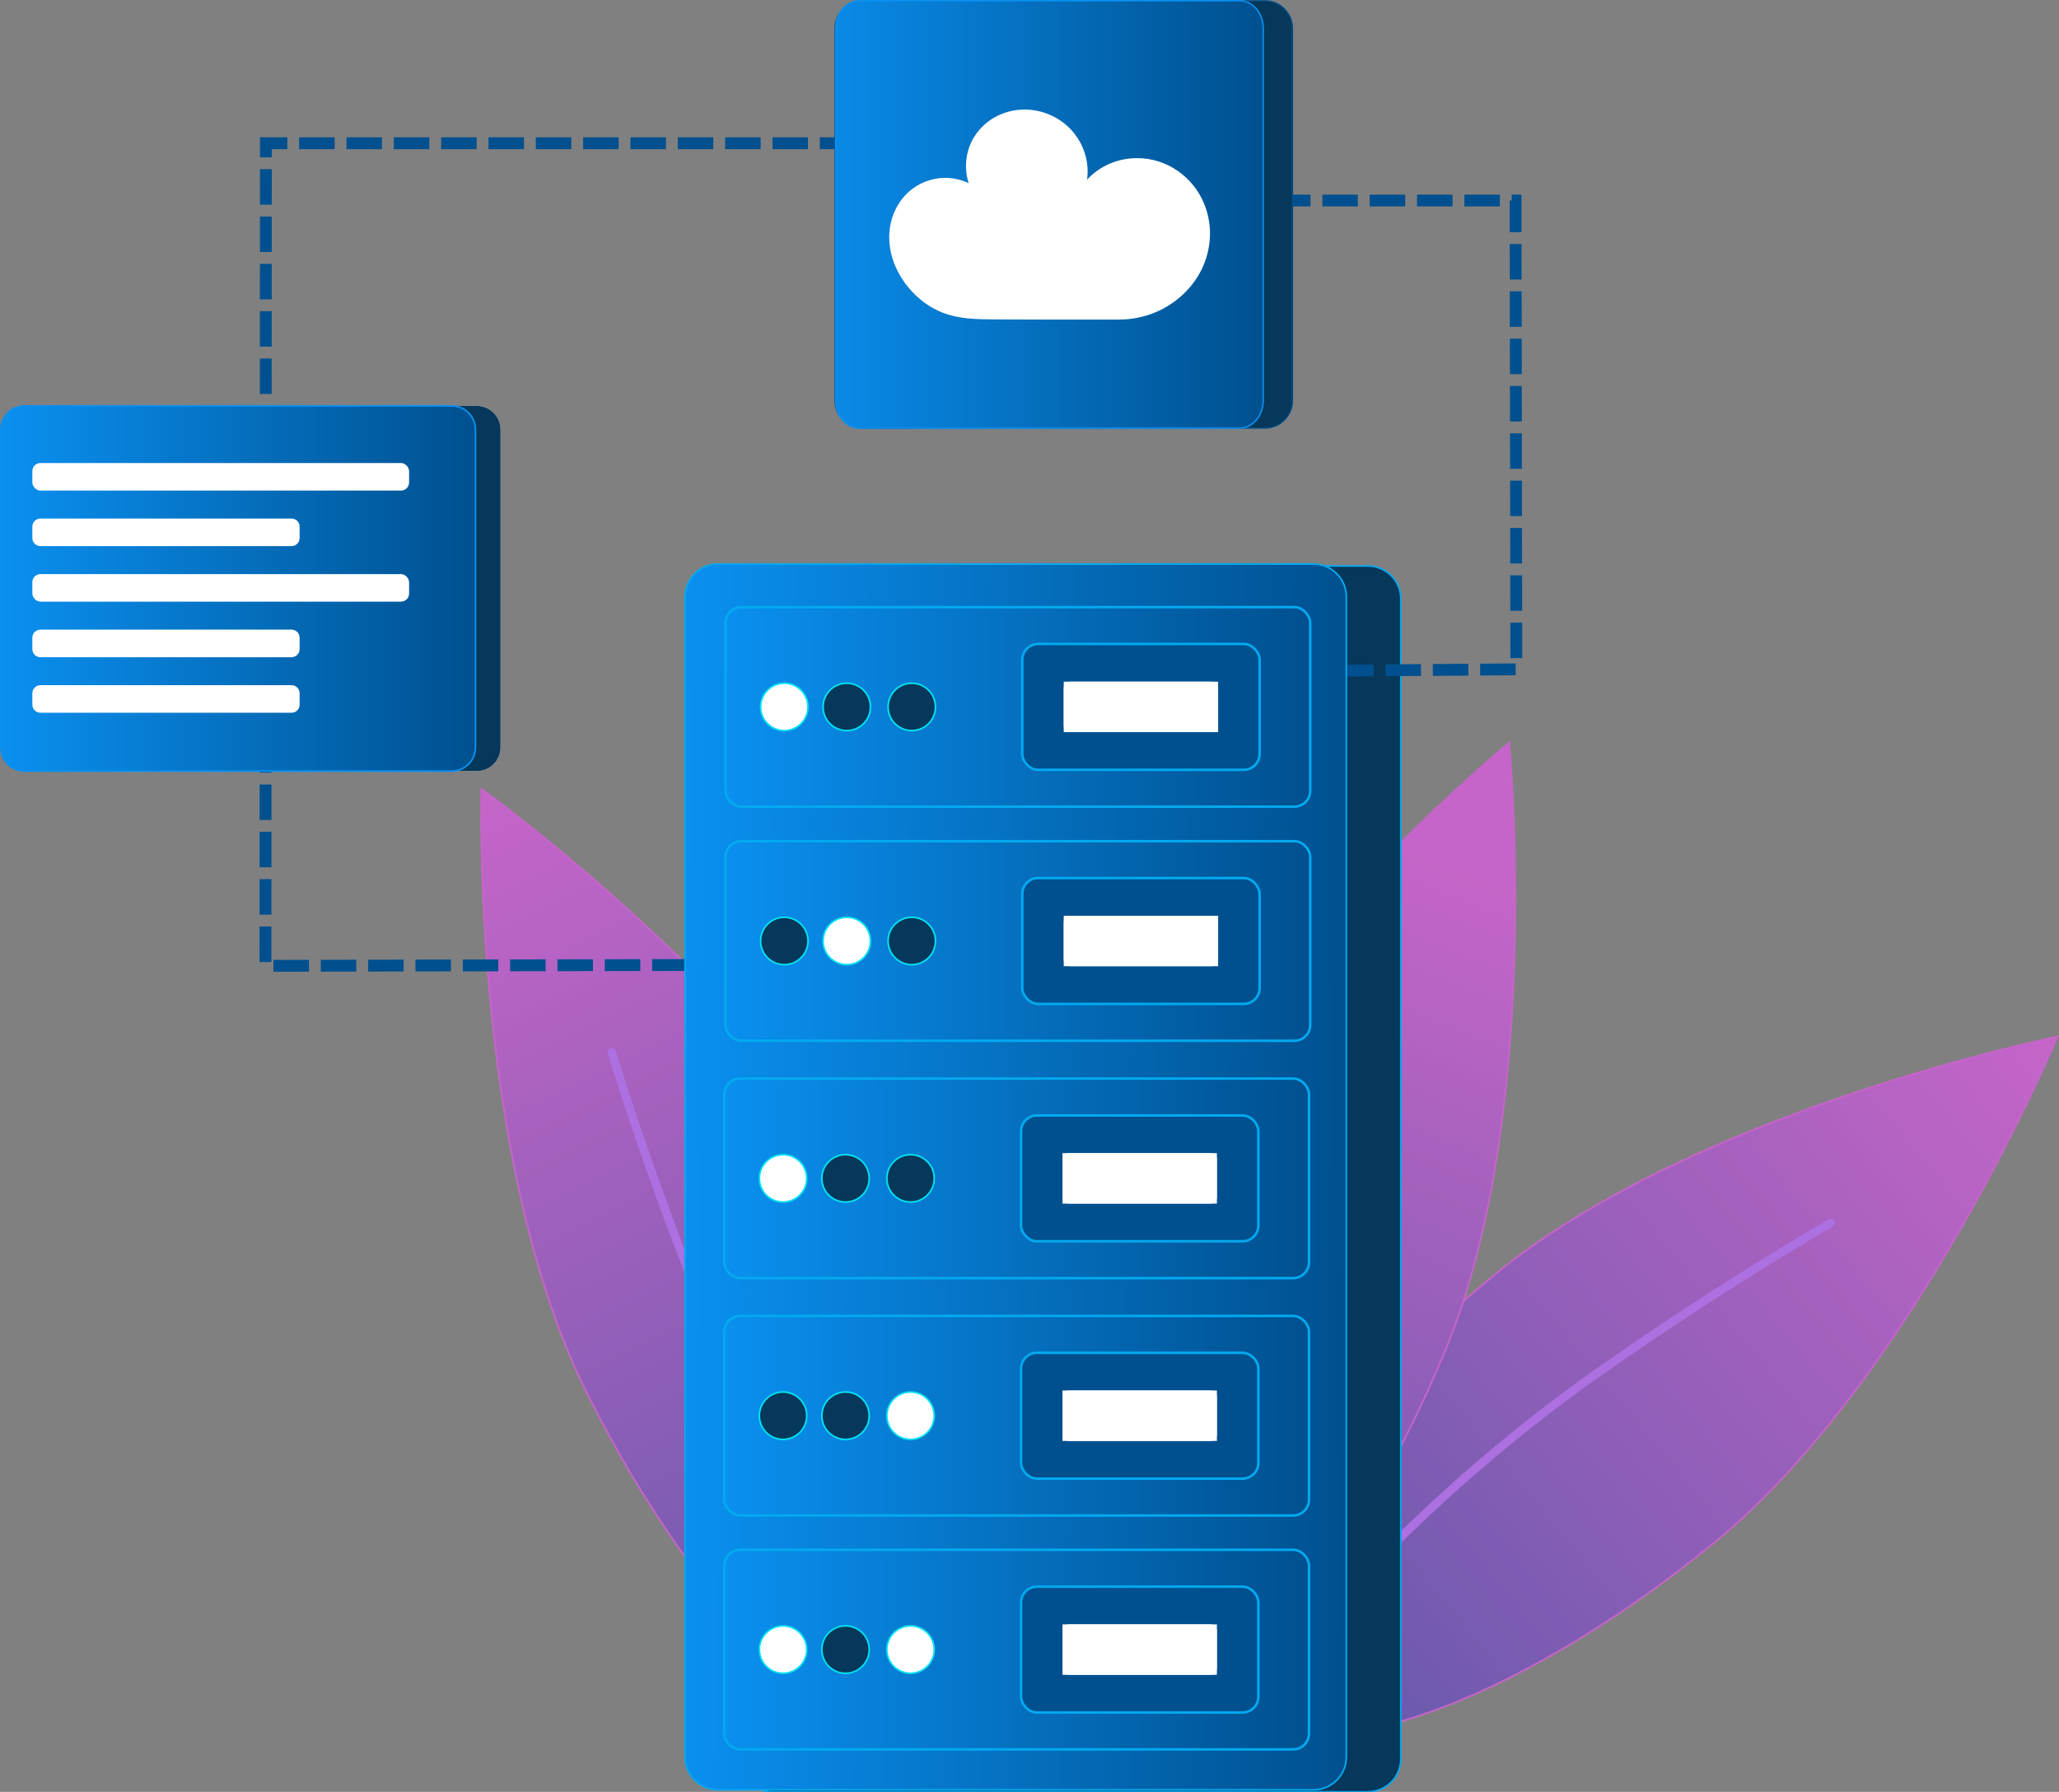 <svg xmlns:inkscape="http://www.inkscape.org/namespaces/inkscape" xmlns:sodipodi="http://sodipodi.sourceforge.net/DTD/sodipodi-0.dtd" xmlns:xlink="http://www.w3.org/1999/xlink" xmlns="http://www.w3.org/2000/svg" xmlns:svg="http://www.w3.org/2000/svg" width="121.795mm" height="106.003mm" viewBox="0 0 121.795 106.003" id="svg1" inkscape:version="1.3.2 (1:1.3.2+202311252150+091e20ef0f)" sodipodi:docname="Grafik-Startseite-header6.svg"><rect x="0" y="0" width="121.795" height="106.003" fill="#808080" stroke="none"/><defs id="defs1"><linearGradient id="linearGradient42" inkscape:collect="always"><stop style="stop-color:#0a90f0;stop-opacity:1;" offset="0" id="stop39"></stop><stop style="stop-color:#00508f;stop-opacity:1;" offset="1" id="stop42"></stop></linearGradient><linearGradient id="linearGradient30" inkscape:collect="always"><stop style="stop-color:#0a90f0;stop-opacity:1;" offset="0" id="stop33"></stop><stop style="stop-color:#000000;stop-opacity:0;" offset="1" id="stop38"></stop></linearGradient><linearGradient id="linearGradient28" inkscape:collect="always"><stop style="stop-color:#0a90f0;stop-opacity:1;" offset="0" id="stop27"></stop><stop style="stop-color:#00508f;stop-opacity:1;" offset="1" id="stop28"></stop></linearGradient><linearGradient id="linearGradient27" inkscape:collect="always"><stop style="stop-color:#0a90f0;stop-opacity:1;" offset="0" id="stop21"></stop><stop style="stop-color:#00508f;stop-opacity:1;" offset="1" id="stop22"></stop></linearGradient><linearGradient id="linearGradient18" inkscape:collect="always"><stop style="stop-color:#0a90f0;stop-opacity:1;" offset="0" id="stop17"></stop><stop style="stop-color:#00508f;stop-opacity:1;" offset="1" id="stop18"></stop></linearGradient><linearGradient id="linearGradient14" inkscape:collect="always"><stop style="stop-color:#0a90f0;stop-opacity:1;" offset="0" id="stop13"></stop><stop style="stop-color:#00508f;stop-opacity:1;" offset="1" id="stop14"></stop></linearGradient><linearGradient id="linearGradient71" inkscape:collect="always"><stop style="stop-color:#0a90f0;stop-opacity:1;" offset="0" id="stop71"></stop><stop style="stop-color:#00508f;stop-opacity:1;" offset="1" id="stop72"></stop></linearGradient><linearGradient id="linearGradient45" inkscape:collect="always"><stop style="stop-color:#f9ffff;stop-opacity:1;" offset="0" id="stop44"></stop><stop style="stop-color:#cdecf1;stop-opacity:1;" offset="1" id="stop45"></stop></linearGradient><linearGradient id="linearGradient41" inkscape:collect="always"><stop style="stop-color:#0a90f0;stop-opacity:1;" offset="0" id="stop40"></stop><stop style="stop-color:#00508f;stop-opacity:1;" offset="1" id="stop41"></stop></linearGradient><linearGradient id="linearGradient31" inkscape:collect="always"><stop style="stop-color:#eef5ff;stop-opacity:0.63;" offset="0" id="stop31"></stop><stop style="stop-color:#eef5ff;stop-opacity:0;" offset="1" id="stop32"></stop></linearGradient><linearGradient id="linearGradient19" inkscape:collect="always"><stop style="stop-color:#c665c9;stop-opacity:1;" offset="0" id="stop19"></stop><stop style="stop-color:#6259aa;stop-opacity:1;" offset="1" id="stop20"></stop></linearGradient><linearGradient inkscape:collect="always" xlink:href="#linearGradient19" id="linearGradient21" gradientUnits="userSpaceOnUse" x1="-39.549" y1="102.753" x2="-39.378" y2="157.765" gradientTransform="rotate(-51.14,-98.011,-60.41)"></linearGradient><linearGradient inkscape:collect="always" xlink:href="#linearGradient19" id="linearGradient22" gradientUnits="userSpaceOnUse" x1="-39.378" y1="95.375" x2="-39.378" y2="157.765" gradientTransform="translate(-5.408,13.369)"></linearGradient><linearGradient inkscape:collect="always" xlink:href="#linearGradient19" id="linearGradient23" gradientUnits="userSpaceOnUse" x1="-39.378" y1="95.375" x2="-39.378" y2="157.765" gradientTransform="rotate(-22.993,138.745,100.472)"></linearGradient><linearGradient inkscape:collect="always" xlink:href="#linearGradient19" id="linearGradient24" gradientUnits="userSpaceOnUse" x1="-39.378" y1="95.375" x2="-39.378" y2="157.765" gradientTransform="translate(25.062,71.586)"></linearGradient><linearGradient inkscape:collect="always" xlink:href="#linearGradient19" id="linearGradient25" gradientUnits="userSpaceOnUse" x1="-39.378" y1="95.375" x2="-39.378" y2="157.765" gradientTransform="rotate(-17.039,129.649,42.924)"></linearGradient><linearGradient inkscape:collect="always" xlink:href="#linearGradient19" id="linearGradient26" gradientUnits="userSpaceOnUse" gradientTransform="translate(-5.408,13.369)" x1="-39.378" y1="95.375" x2="-39.378" y2="157.765"></linearGradient><linearGradient inkscape:collect="always" xlink:href="#linearGradient31" id="linearGradient32" x1="73.914" y1="133.577" x2="102.943" y2="133.577" gradientUnits="userSpaceOnUse" gradientTransform="translate(-241.341,-326.449)"></linearGradient><linearGradient inkscape:collect="always" xlink:href="#linearGradient41" id="linearGradient40" gradientUnits="userSpaceOnUse" x1="-16.964" y1="61.252" x2="22.032" y2="61.252" gradientTransform="translate(41.176,-23.97)"></linearGradient><linearGradient inkscape:collect="always" xlink:href="#linearGradient45" id="linearGradient44" gradientUnits="userSpaceOnUse" gradientTransform="translate(41.176,-23.97)" x1="-16.964" y1="61.252" x2="22.032" y2="61.252"></linearGradient><linearGradient inkscape:collect="always" xlink:href="#linearGradient71" id="linearGradient72" x1="-2.533" y1="181.198" x2="33.018" y2="181.198" gradientUnits="userSpaceOnUse" gradientTransform="matrix(0.973,0,0,0.973,-72.171,-150.326)"></linearGradient><linearGradient inkscape:collect="always" xlink:href="#linearGradient28" id="linearGradient76" gradientUnits="userSpaceOnUse" gradientTransform="matrix(0.973,0,0,0.973,-72.171,-164.161)" x1="-2.533" y1="181.198" x2="33.018" y2="181.198"></linearGradient><linearGradient inkscape:collect="always" xlink:href="#linearGradient27" id="linearGradient78" gradientUnits="userSpaceOnUse" gradientTransform="matrix(0.973,0,0,0.973,-72.171,-178.202)" x1="-2.533" y1="181.198" x2="33.018" y2="181.198"></linearGradient><linearGradient inkscape:collect="always" xlink:href="#linearGradient14" id="linearGradient80" gradientUnits="userSpaceOnUse" gradientTransform="matrix(0.973,0,0,0.973,-72.098,-192.245)" x1="-2.533" y1="181.198" x2="33.018" y2="181.198"></linearGradient><linearGradient inkscape:collect="always" xlink:href="#linearGradient18" id="linearGradient82" gradientUnits="userSpaceOnUse" gradientTransform="matrix(0.973,0,0,0.973,-72.098,-206.092)" x1="-2.533" y1="181.198" x2="33.018" y2="181.198"></linearGradient><linearGradient inkscape:collect="always" xlink:href="#linearGradient16" id="linearGradient5-2" gradientUnits="userSpaceOnUse" gradientTransform="matrix(1.599,0,0,2.566,79.958,-659.246)" x1="18.032" y1="183.695" x2="27.419" y2="183.695"></linearGradient><linearGradient id="linearGradient16" inkscape:collect="always"><stop style="stop-color:#ffffff;stop-opacity:1;" offset="0" id="stop15"></stop><stop style="stop-color:#ffffff;stop-opacity:1;" offset="1" id="stop16"></stop></linearGradient><linearGradient inkscape:collect="always" xlink:href="#linearGradient41" id="linearGradient13" gradientUnits="userSpaceOnUse" gradientTransform="translate(41.176,-23.97)" x1="-16.964" y1="61.252" x2="22.032" y2="61.252"></linearGradient><linearGradient inkscape:collect="always" xlink:href="#linearGradient30" id="linearGradient38" x1="62.509" y1="207.829" x2="136.002" y2="207.829" gradientUnits="userSpaceOnUse"></linearGradient><linearGradient inkscape:collect="always" xlink:href="#linearGradient42" id="linearGradient39" gradientUnits="userSpaceOnUse" x1="105.876" y1="227.673" x2="106.056" y2="188.034"></linearGradient><linearGradient inkscape:collect="always" xlink:href="#linearGradient30" id="linearGradient43" gradientUnits="userSpaceOnUse" x1="62.509" y1="207.829" x2="136.002" y2="207.829"></linearGradient><linearGradient inkscape:collect="always" xlink:href="#linearGradient42" id="linearGradient40-5" gradientUnits="userSpaceOnUse" x1="-16.964" y1="61.252" x2="22.032" y2="61.252" gradientTransform="matrix(0.716,0,0,0.843,-58.538,-110.541)"></linearGradient><linearGradient inkscape:collect="always" xlink:href="#linearGradient42" id="linearGradient40-8" gradientUnits="userSpaceOnUse" x1="-16.964" y1="61.252" x2="22.032" y2="61.252" gradientTransform="matrix(0.723,0,0,0.85,40.36,116.747)"></linearGradient><linearGradient inkscape:collect="always" xlink:href="#linearGradient42" id="linearGradient40-54" gradientUnits="userSpaceOnUse" x1="-16.964" y1="61.252" x2="22.032" y2="61.252" gradientTransform="matrix(0.717,0,0,0.843,-0.551,72.316)"></linearGradient><linearGradient inkscape:collect="always" xlink:href="#linearGradient42" id="linearGradient40-3" gradientUnits="userSpaceOnUse" x1="-16.964" y1="61.252" x2="22.032" y2="61.252" gradientTransform="matrix(0.734,0,0,0.85,117.189,113.14)"></linearGradient><linearGradient inkscape:collect="always" xlink:href="#linearGradient16" id="linearGradient1" gradientUnits="userSpaceOnUse" gradientTransform="matrix(1.599,0,0,2.566,79.958,-640.642)" x1="18.032" y1="183.695" x2="27.419" y2="183.695"></linearGradient><linearGradient inkscape:collect="always" xlink:href="#linearGradient16" id="linearGradient2" gradientUnits="userSpaceOnUse" gradientTransform="matrix(1.599,0,0,2.566,52.432,-650.145)" x1="18.032" y1="183.695" x2="27.419" y2="183.695"></linearGradient><linearGradient inkscape:collect="always" xlink:href="#linearGradient16" id="linearGradient3" gradientUnits="userSpaceOnUse" gradientTransform="matrix(1.599,0,0,2.566,52.432,-623.393)" x1="18.032" y1="183.695" x2="27.419" y2="183.695"></linearGradient><linearGradient inkscape:collect="always" xlink:href="#linearGradient42" id="linearGradient40-55" gradientUnits="userSpaceOnUse" x1="-16.964" y1="61.252" x2="22.032" y2="61.252" gradientTransform="matrix(0.85,0,0,1,174.62,-223.768)"></linearGradient></defs><g inkscape:label="wolken" inkscape:groupmode="layer" id="layer1" transform="translate(117.475,71.6)"><g id="g41-5" transform="translate(135.608,-194.258)"><path id="rect37-8-69" style="fill:#ffffff;fill-opacity:1;stroke-width:0.076;stroke-linecap:round" d="m 29.631,16.736 h 28.22 c 1.079,0 1.948,0.869 1.948,1.948 v 26.103 c 0,1.079 -0.869,1.948 -1.948,1.948 H 29.631 c -1.079,0 -1.948,-0.869 -1.948,-1.948 v -26.103 c 0,-1.079 0.869,-1.948 1.948,-1.948 z" sodipodi:nodetypes="sssssssss"></path><path id="rect37-5-88-37" style="fill:#06385b;stroke:#00508f;stroke-width:0.076;stroke-linecap:round;stroke-opacity:1" d="m 29.631,16.736 h 28.22 c 1.079,0 1.948,0.869 1.948,1.948 v 26.103 c 0,1.079 -0.869,1.948 -1.948,1.948 H 29.631 c -1.079,0 -1.948,-0.869 -1.948,-1.948 v -26.103 c 0,-1.079 0.869,-1.948 1.948,-1.948 z" sodipodi:nodetypes="sssssssss"></path></g><path id="rect37-5-89-9-45" style="fill:#ffffff;fill-opacity:1;stroke-width:0.076;stroke-linecap:round" d="m 165.295,-177.523 h 26.103 c 1.079,0 1.948,0.869 1.948,1.948 v 26.103 c 0,1.079 -0.869,1.948 -1.948,1.948 h -26.103 c -1.079,0 -1.948,-0.869 -1.948,-1.948 v -26.103 c 0,-1.079 0.869,-1.948 1.948,-1.948 z" sodipodi:nodetypes="sssssssss"></path><path id="rect37-5-89-3-7-25" style="fill:url(#linearGradient40-55);stroke:#0a90f0;stroke-width:0.1;stroke-linecap:round;stroke-dasharray:none" d="m 165.006,-177.521 h 26.685 c 0.917,0 1.656,0.869 1.656,1.948 v 26.1 c 0,1.079 -0.739,1.948 -1.656,1.948 h -26.685 c -0.917,0 -1.656,-0.869 -1.656,-1.948 v -26.1 c 0,-1.079 0.739,-1.948 1.656,-1.948 z" sodipodi:nodetypes="sssssssss"></path></g><g inkscape:groupmode="layer" id="layer8" inkscape:label="Bl&#xE4;tter" transform="translate(117.475,71.6)"><g id="g26" transform="rotate(-9.28,-1084.927,504.934)"><path id="path18-6" style="fill:#ffffff;fill-opacity:1;stroke-width:0.1" d="m 3.356,172.712 c 4.492,14.656 3.746,27.882 -1.665,29.54 -5.411,1.658 -13.439,-8.879 -17.93,-23.535 -4.492,-14.656 -0.351,-36.117 -0.351,-36.117 0,0 15.454,15.456 19.946,30.112 z" sodipodi:nodetypes="ssscs"></path><path id="path18-2-1" style="fill:url(#linearGradient25);stroke:#c665c9;stroke-width:0.1;stroke-opacity:1" d="m 3.356,172.712 c 4.492,14.656 3.746,27.882 -1.665,29.54 -5.411,1.658 -13.439,-8.879 -17.93,-23.535 -4.492,-14.656 -0.351,-36.117 -0.351,-36.117 0,0 15.454,15.456 19.946,30.112 z" sodipodi:nodetypes="ssscs"></path><path style="fill:none;fill-opacity:1;stroke:#ac70e1;stroke-width:0.5;stroke-linecap:round;stroke-dasharray:none;stroke-opacity:1" d="m -39.378,157.765 -1.12,-7.892 c -0.989,-6.969 -1.288,-14.029 -0.754,-21.047 0.409,-5.378 1.034,-10.739 1.874,-16.066" id="path20-1" sodipodi:nodetypes="cssc" inkscape:original-d="m -39.377627,157.765 -1.119831,-7.89172 c -0.373274,-2.63057 -0.502647,-14.03158 -0.753972,-21.04737 -0.251323,-7.01579 0.946264,-8.96491 1.873803,-16.06613" inkscape:path-effect="#path-effect20-38" transform="rotate(-17.039,129.649,42.924)"></path></g><g id="g25" transform="rotate(22.253,570.152,538.236)"><path id="path18-0" style="fill:#ffffff;fill-opacity:1;stroke-width:0.1" d="m -4.068,201.595 c 0,15.329 -4.588,27.756 -10.247,27.756 -5.659,0 -10.247,-12.427 -10.247,-27.756 0,-15.329 10.247,-34.635 10.247,-34.635 0,0 10.247,19.306 10.247,34.635 z" sodipodi:nodetypes="ssscs"></path><path id="path18-2-8" style="fill:url(#linearGradient24);stroke:#c665c9;stroke-width:0.1;stroke-opacity:1" d="m -4.068,201.595 c 0,15.329 -4.588,27.756 -10.247,27.756 -5.659,0 -10.247,-12.427 -10.247,-27.756 0,-15.329 10.247,-34.635 10.247,-34.635 0,0 10.247,19.306 10.247,34.635 z" sodipodi:nodetypes="ssscs"></path><path style="fill:none;fill-opacity:1;stroke:#ac70e1;stroke-width:0.5;stroke-linecap:round;stroke-dasharray:none;stroke-opacity:1" d="m -39.378,157.765 -1.12,-7.892 c -0.989,-6.969 -1.288,-14.029 -0.754,-21.047 0.409,-5.378 1.034,-10.739 1.874,-16.066" id="path20-8" sodipodi:nodetypes="cssc" transform="translate(25.062,71.586)" inkscape:original-d="m -39.377627,157.765 -1.119831,-7.89172 c -0.373274,-2.63057 -0.502647,-14.03158 -0.753972,-21.04737 -0.251323,-7.01579 0.946264,-8.96491 1.873803,-16.06613" inkscape:path-effect="#path-effect20-3"></path></g><g id="g22" transform="rotate(22.993,741.237,58.066)" inkscape:transform-center-x="-21.106489" inkscape:transform-center-y="-29.59244"><g id="g23" transform="rotate(25.473,-60.212,53.853)"><path id="path18-1" style="fill:#ffffff;fill-opacity:1;stroke-width:0.1" d="m -34.539,143.379 c 0,15.329 -4.588,27.756 -10.247,27.756 -5.659,0 -10.247,-12.427 -10.247,-27.756 0,-15.329 10.247,-34.635 10.247,-34.635 0,0 10.247,19.306 10.247,34.635 z" sodipodi:nodetypes="ssscs"></path><path id="path18-2-5" style="fill:url(#linearGradient22);stroke:#c665c9;stroke-width:0.1;stroke-opacity:1" d="m -34.539,143.379 c 0,15.329 -4.588,27.756 -10.247,27.756 -5.659,0 -10.247,-12.427 -10.247,-27.756 0,-15.329 10.247,-34.635 10.247,-34.635 0,0 10.247,19.306 10.247,34.635 z" sodipodi:nodetypes="ssscs"></path><path style="fill:none;fill-opacity:1;stroke:#ac70e1;stroke-width:0.5;stroke-linecap:round;stroke-dasharray:none;stroke-opacity:1" d="m -39.378,157.765 -1.12,-7.892 c -0.989,-6.969 -1.288,-14.029 -0.754,-21.047 0.409,-5.378 1.034,-10.739 1.874,-16.066" id="path20-97" sodipodi:nodetypes="cssc" inkscape:original-d="m -39.377627,157.765 -1.119831,-7.89172 c -0.373274,-2.63057 -0.403651,-28.05891 -0.753972,-21.04737 -5.418813,108.45538 0.921157,-8.40388 1.873803,-16.06613" inkscape:path-effect="#path-effect20-7" transform="translate(-5.408,13.369)"></path></g></g><g id="g22-0" transform="rotate(58.042,213.148,10.6)" inkscape:transform-center-x="-35.148618" inkscape:transform-center-y="-11.920081"><g id="g23-3" transform="rotate(25.473,-60.212,53.853)" style="stroke:#ffffff;stroke-opacity:1"><path id="path18-1-0" style="fill:#ffffff;fill-opacity:1;stroke:#ffffff;stroke-width:0.1;stroke-opacity:1" d="m -34.539,143.379 c 0,15.329 -4.588,27.756 -10.247,27.756 -5.659,0 -10.247,-12.427 -10.247,-27.756 0,-15.329 10.247,-34.635 10.247,-34.635 0,0 10.247,19.306 10.247,34.635 z" sodipodi:nodetypes="ssscs"></path><path id="path18-2-5-4" style="fill:url(#linearGradient26);stroke:#c665c9;stroke-width:0.1;stroke-opacity:1" d="m -34.539,143.379 c 0,15.329 -4.588,27.756 -10.247,27.756 -5.659,0 -10.247,-12.427 -10.247,-27.756 0,-15.329 10.247,-34.635 10.247,-34.635 0,0 10.247,19.306 10.247,34.635 z" sodipodi:nodetypes="ssscs"></path><path style="fill:none;fill-opacity:1;stroke:#ac70e1;stroke-width:0.5;stroke-linecap:round;stroke-dasharray:none;stroke-opacity:1" d="m -39.378,157.765 -1.12,-7.892 c -0.989,-6.969 -1.288,-14.029 -0.754,-21.047 0.409,-5.378 1.034,-10.739 1.874,-16.066" id="path20-97-4" sodipodi:nodetypes="cssc" inkscape:original-d="m -39.377627,157.765 -1.119831,-7.89172 c -0.373274,-2.63057 -0.403651,-28.05891 -0.753972,-21.04737 -5.418813,108.45538 0.921157,-8.40388 1.873803,-16.06613" inkscape:path-effect="#path-effect20-7-8" transform="translate(-5.408,13.369)"></path></g></g><g id="g5" transform="rotate(73.6,28.872,-77.009)"><g id="g24" transform="translate(113.145,-199.895)"><path id="path18-3" style="fill:#ffffff;fill-opacity:1;stroke-width:0.1" d="m -4.254,193.239 c 5.988,14.111 6.619,27.343 1.409,29.553 -5.21,2.211 -14.287,-7.436 -20.275,-21.548 -5.988,-14.111 -4.096,-35.886 -4.096,-35.886 0,0 16.974,13.769 22.962,27.88 z" sodipodi:nodetypes="ssscs"></path><path id="path18-2-9" style="fill:url(#linearGradient23);stroke:#c665c9;stroke-width:0.1;stroke-opacity:1" d="m -4.254,193.239 c 5.988,14.111 6.619,27.343 1.409,29.553 -5.21,2.211 -14.287,-7.436 -20.275,-21.548 -5.988,-14.111 -4.096,-35.886 -4.096,-35.886 0,0 16.974,13.769 22.962,27.88 z" sodipodi:nodetypes="ssscs"></path><path style="fill:none;fill-opacity:1;stroke:#ac70e1;stroke-width:0.5;stroke-linecap:round;stroke-dasharray:none;stroke-opacity:1" d="m -39.378,157.765 -1.12,-7.892 c -0.989,-6.969 -1.288,-14.029 -0.754,-21.047 0.409,-5.378 1.034,-10.739 1.874,-16.066" id="path20-4" sodipodi:nodetypes="cssc" inkscape:original-d="m -39.377627,157.765 -1.119831,-7.89172 c -0.373274,-2.63057 -0.502647,-14.03158 -0.753972,-21.04737 -0.251323,-7.01579 0.946264,-8.96491 1.873803,-16.06613" inkscape:path-effect="#path-effect20-5" transform="rotate(-22.993,138.745,100.472)"></path></g><path id="path18-9" style="fill:#ffffff;fill-opacity:1;stroke-width:0.1" d="m 93.483,5.425 c 11.936,9.618 18.734,20.987 15.184,25.394 -3.551,4.407 -16.106,0.183 -28.042,-9.435 -11.936,-9.618 -20.54,-29.71 -20.54,-29.71 0,0 21.462,4.133 33.399,13.751 z" sodipodi:nodetypes="ssscs"></path><path id="path18-2-4" style="fill:url(#linearGradient21);stroke:#c665c9;stroke-width:0.1;stroke-opacity:1" d="m 93.483,5.425 c 11.936,9.618 18.734,20.987 15.184,25.394 -3.551,4.407 -16.106,0.183 -28.042,-9.435 -11.936,-9.618 -20.54,-29.71 -20.54,-29.71 0,0 21.462,4.133 33.399,13.751 z" sodipodi:nodetypes="ssscs"></path><path style="fill:none;fill-opacity:1;stroke:#ac70e1;stroke-width:0.5;stroke-linecap:round;stroke-dasharray:none;stroke-opacity:1" d="m -39.378,157.765 -1.12,-7.892 c -0.989,-6.969 -1.288,-14.029 -0.754,-21.047 0.409,-5.378 1.034,-10.739 1.874,-16.066" id="path20-9" sodipodi:nodetypes="cssc" inkscape:original-d="m -39.377627,157.765 -1.119831,-7.89172 c -0.373274,-2.63057 -0.502647,-14.03158 -0.753972,-21.04737 -0.251323,-7.01579 0.946264,-8.96491 1.873803,-16.06613" inkscape:path-effect="#path-effect20-1" transform="rotate(-51.14,-98.011,-60.41)"></path></g><g id="g61-5-2" transform="matrix(0,0.988,-0.988,0,151.165,-99.924)"><rect style="fill:#ffffff;fill-opacity:1;stroke:none;stroke-width:0.512;stroke-linecap:round;stroke-linejoin:round;stroke-dasharray:none;stroke-opacity:1" id="rect61-2-0" width="70.267" height="39.589" x="62.558" y="188.034" ry="1.97"></rect><path id="rect61-8-9-2" style="fill:#06385b;fill-opacity:1;stroke:#03aaf0;stroke-width:0.099;stroke-linecap:round;stroke-linejoin:round;stroke-dasharray:none;stroke-opacity:1" inkscape:transform-center-x="16.785765" inkscape:transform-center-y="-4.0635197" d="m 64.528,188.034 h 69.454 c 1.092,0 1.97,0.879 1.97,1.97 v 35.649 c 0,1.092 -0.879,1.97 -1.97,1.97 H 64.528 c -1.092,0 -1.97,-0.879 -1.97,-1.97 v -35.649 c 0,-1.092 0.879,-1.97 1.97,-1.97 z" sodipodi:nodetypes="sssssssss"></path></g></g><g inkscape:groupmode="layer" id="layer7" inkscape:label="Laptop 1" transform="translate(117.475,71.6)"></g><g inkscape:groupmode="layer" id="layer6" inkscape:label="Laptop" transform="translate(117.475,71.6)"><rect style="fill:url(#linearGradient32);stroke:none;stroke-width:0.1;stroke-linecap:round;stroke-dasharray:none;stroke-opacity:1" id="rect30" width="29.029" height="5.486" x="-167.428" y="-195.615" ry="1.231" transform="scale(-1,1)"></rect><path style="fill:none;fill-opacity:1;stroke:#00508f;stroke-width:0.7;stroke-dasharray:2.1, 0.7;stroke-dashoffset:0;stroke-opacity:1" d="m -44.854,-59.737 h 17.029 l 0.044,27.733 -9.995,0.074" id="path65" sodipodi:nodetypes="cccc"></path><path style="fill:none;fill-opacity:1;stroke:#00508f;stroke-width:0.7;stroke-dasharray:2.1, 0.7;stroke-dashoffset:0;stroke-opacity:1" d="m -64.081,-63.126 h -37.666 l -0.025,48.662 34.385,-0.067" id="path65-3" sodipodi:nodetypes="cccc"></path><path style="fill:none;fill-opacity:1;stroke:#00508f;stroke-width:0.7;stroke-dasharray:2.1, 0.7;stroke-dashoffset:0;stroke-opacity:1" d="m 16.532,130.752 -1e-5,11.188 h 35.307" id="path67" transform="translate(61.977,83.187)"></path><path style="fill:none;fill-opacity:1;stroke:#00508f;stroke-width:0.7;stroke-dasharray:2.1, 0.7;stroke-dashoffset:0;stroke-opacity:1" d="m 79.022,230.655 h 32.717 l -0.045,-18.643" id="path68"></path><g id="g41-77" transform="matrix(0.85,0,0,0.85,7.188,141.839)"><path id="rect37-8-6" style="fill:#ffffff;fill-opacity:1;stroke-width:0.076;stroke-linecap:round" d="m 29.631,16.736 h 28.22 c 1.079,0 1.948,0.869 1.948,1.948 v 26.103 c 0,1.079 -0.869,1.948 -1.948,1.948 H 29.631 c -1.079,0 -1.948,-0.869 -1.948,-1.948 v -26.103 c 0,-1.079 0.869,-1.948 1.948,-1.948 z" sodipodi:nodetypes="sssssssss"></path><path id="rect37-5-88-43" style="fill:#06385b;stroke:#00508f;stroke-width:0.076;stroke-linecap:round;stroke-opacity:1" d="m 29.631,16.736 h 28.22 c 1.079,0 1.948,0.869 1.948,1.948 v 26.103 c 0,1.079 -0.869,1.948 -1.948,1.948 H 29.631 c -1.079,0 -1.948,-0.869 -1.948,-1.948 v -26.103 c 0,-1.079 0.869,-1.948 1.948,-1.948 z" sodipodi:nodetypes="sssssssss"></path></g><path id="rect37-5-89-9-0" style="fill:#ffffff;fill-opacity:1;stroke-width:0.065;stroke-linecap:round" d="m 32.431,156.069 h 22.195 c 0.918,0 1.657,0.739 1.657,1.657 v 22.195 c 0,0.918 -0.739,1.657 -1.657,1.657 H 32.431 c -0.918,0 -1.657,-0.739 -1.657,-1.657 v -22.195 c 0,-0.918 0.739,-1.657 1.657,-1.657 z" sodipodi:nodetypes="sssssssss"></path><path id="rect37-5-89-3-7-30" style="fill:url(#linearGradient40-8);stroke:#0a90f0;stroke-width:0.085;stroke-linecap:round;stroke-dasharray:none" d="m 32.185,156.07 h 22.689 c 0.78,0 1.408,0.739 1.408,1.657 v 22.193 c 0,0.918 -0.628,1.657 -1.408,1.657 H 32.185 c -0.78,0 -1.408,-0.739 -1.408,-1.657 V 157.727 c 0,-0.918 0.628,-1.657 1.408,-1.657 z" sodipodi:nodetypes="sssssssss"></path><rect style="fill:#ffffff;fill-opacity:1;stroke:none;stroke-width:0.754;stroke-linecap:square;stroke-dasharray:none;stroke-opacity:1" id="rect2" width="8.306" height="4.791" x="38.58" y="171.811" ry="0.385"></rect><path id="rect2-7" style="fill:#ffffff;stroke-width:0.754;stroke-linecap:square" inkscape:transform-center-x="8.5708319" inkscape:transform-center-y="1.0026328" d="m 47.907,171.811 h 3.547 c 0.213,0 0.385,0.172 0.385,0.385 v 4.022 c 0,0.213 -0.172,0.385 -0.385,0.385 h -3.547 c -0.213,0 -0.385,-0.172 -0.385,-0.385 v -4.022 c 0,-0.213 0.172,-0.385 0.385,-0.385 z" sodipodi:nodetypes="sssssssss"></path><path id="rect2-7-2" style="fill:#ffffff;stroke-width:0.754;stroke-linecap:square" inkscape:transform-center-x="8.5708268" inkscape:transform-center-y="1.0026328" d="m 35.608,171.811 h 1.952 c 0.213,0 0.385,0.172 0.385,0.385 v 4.022 c 0,0.213 -0.172,0.385 -0.385,0.385 h -1.952 c -0.213,0 -0.385,-0.172 -0.385,-0.385 v -4.022 c 0,-0.213 0.172,-0.385 0.385,-0.385 z" sodipodi:nodetypes="sssssssss"></path><rect style="fill:#ffffff;fill-opacity:1;stroke:none;stroke-width:0.754;stroke-linecap:square;stroke-dasharray:none;stroke-opacity:1" id="rect2-3" width="8.306" height="4.791" x="35.223" y="166.344" ry="0.385"></rect><path id="rect2-3-5" style="fill:#ffffff;stroke-width:0.754;stroke-linecap:square" d="m 44.591,166.343 6.863,-0.011 c 0.213,-3.3e-4 0.385,0.172 0.385,0.385 v 4.022 c 0,0.213 -0.172,0.384 -0.385,0.385 l -6.863,0.011 c -0.213,3.3e-4 -0.385,-0.172 -0.385,-0.385 v -4.022 c 0,-0.213 0.172,-0.384 0.385,-0.385 z" sodipodi:nodetypes="sssssssss"></path><rect style="fill:#ffffff;fill-opacity:1;stroke:none;stroke-width:0.754;stroke-linecap:square;stroke-dasharray:none;stroke-opacity:1" id="rect2-3-1" width="8.306" height="4.791" x="-48.482" y="160.876" ry="0.385" transform="scale(-1,1)"></rect><path id="rect2-7-6-9" style="fill:#ffffff;stroke-width:0.754;stroke-linecap:square" inkscape:transform-center-x="-8.5708291" inkscape:transform-center-y="1.0026274" d="m 39.155,160.876 h -3.547 c -0.213,0 -0.385,0.172 -0.385,0.385 v 4.022 c 0,0.213 0.172,0.385 0.385,0.385 h 3.547 c 0.213,0 0.385,-0.172 0.385,-0.385 v -4.022 c 0,-0.213 -0.172,-0.385 -0.385,-0.385 z" sodipodi:nodetypes="sssssssss"></path><path id="rect2-7-2-1-4" style="fill:#ffffff;stroke-width:0.754;stroke-linecap:square" inkscape:transform-center-x="-8.5708348" inkscape:transform-center-y="1.0026274" d="m -56.827,27.702 h -1.952 c -0.213,0 -0.385,0.172 -0.385,0.385 v 4.022 c 0,0.213 0.172,0.385 0.385,0.385 h 1.952 c 0.213,0 0.385,-0.172 0.385,-0.385 v -4.022 c 0,-0.213 -0.172,-0.385 -0.385,-0.385 z" sodipodi:nodetypes="sssssssss"></path><g id="g41-69" transform="matrix(0.843,0,0,0.843,-33.445,97.198)"><path id="rect37-8-2" style="fill:#ffffff;fill-opacity:1;stroke-width:0.076;stroke-linecap:round" d="m 29.631,16.736 h 28.22 c 1.079,0 1.948,0.869 1.948,1.948 v 26.103 c 0,1.079 -0.869,1.948 -1.948,1.948 H 29.631 c -1.079,0 -1.948,-0.869 -1.948,-1.948 v -26.103 c 0,-1.079 0.869,-1.948 1.948,-1.948 z" sodipodi:nodetypes="sssssssss"></path><path id="rect37-5-88-2" style="fill:#06385b;stroke:#00508f;stroke-width:0.076;stroke-linecap:round;stroke-opacity:1" d="m 29.631,16.736 h 28.22 c 1.079,0 1.948,0.869 1.948,1.948 v 26.103 c 0,1.079 -0.869,1.948 -1.948,1.948 H 29.631 c -1.079,0 -1.948,-0.869 -1.948,-1.948 v -26.103 c 0,-1.079 0.869,-1.948 1.948,-1.948 z" sodipodi:nodetypes="sssssssss"></path></g><path id="rect37-5-89-9-47" style="fill:#ffffff;fill-opacity:1;stroke-width:0.064;stroke-linecap:round" d="M -8.414,111.308 H 13.595 c 0.91,0 1.643,0.733 1.643,1.643 v 22.009 c 0,0.91 -0.733,1.643 -1.643,1.643 H -8.414 c -0.91,0 -1.643,-0.733 -1.643,-1.643 v -22.009 c 0,-0.91 0.733,-1.643 1.643,-1.643 z" sodipodi:nodetypes="sssssssss"></path><path id="rect37-5-89-3-7-7" style="fill:url(#linearGradient40-54);stroke:#0a90f0;stroke-width:0.084;stroke-linecap:round;stroke-dasharray:none" d="M -8.657,111.31 H 13.842 c 0.774,0 1.396,0.733 1.396,1.643 v 22.007 c 0,0.91 -0.623,1.643 -1.396,1.643 H -8.657 c -0.774,0 -1.396,-0.733 -1.396,-1.643 V 112.953 c 0,-0.91 0.623,-1.643 1.396,-1.643 z" sodipodi:nodetypes="sssssssss"></path><path style="fill:#ffffff;fill-opacity:1;stroke:#ffffff;stroke-width:1;stroke-linecap:square;stroke-dasharray:none;stroke-opacity:1" d="m 139.819,146.916 c -2.921,0.008 -5.841,0.004 -8.762,-0.011 -1.15,-0.006 -2.329,-0.019 -3.404,-0.43 -0.851,-0.325 -1.6,-0.893 -2.187,-1.588 -0.73,-0.865 -1.221,-1.954 -1.262,-3.086 -0.02,-0.566 0.072,-1.137 0.285,-1.661 0.213,-0.525 0.546,-1.002 0.977,-1.369 0.572,-0.488 1.313,-0.774 2.065,-0.798 0.752,-0.023 1.509,0.217 2.11,0.669 l 0.253,-0.588 c -0.457,-0.986 -0.397,-2.195 0.155,-3.132 0.373,-0.633 0.957,-1.137 1.63,-1.431 0.674,-0.294 1.434,-0.379 2.159,-0.261 0.861,0.141 1.675,0.571 2.267,1.212 0.593,0.641 0.96,1.488 1.012,2.359 0.03,0.508 -0.045,1.023 -0.219,1.501 l 0.541,0.33 c 0.176,-0.301 0.391,-0.579 0.638,-0.826 0.542,-0.54 1.239,-0.92 1.983,-1.099 0.887,-0.214 1.84,-0.141 2.688,0.196 0.848,0.337 1.589,0.934 2.107,1.686 0.465,0.676 0.751,1.473 0.831,2.29 0.081,0.817 -0.042,1.651 -0.343,2.415 -0.602,1.527 -1.925,2.732 -3.474,3.275 -0.657,0.23 -1.354,0.348 -2.051,0.348 z" id="path5-5" sodipodi:nodetypes="ccscsccscccccccsc" transform="matrix(0.531,0,0,0.531,-67.369,45.937)" inkscape:original-d="m 139.81889,146.91604 c 0,0 -7.38013,0.23991 -8.76161,-0.0115 -1.38148,-0.25137 -2.6746,0.099 -3.40375,-0.43045 -0.72915,-0.52948 -1.45829,-1.05896 -2.18744,-1.58845 -0.72915,-0.52948 0,-4.0773 0,-6.11595 0,-2.03866 2.18744,7.70439 4.17421,-0.12862 l 0.25274,-0.58773 c 0.40008,-1.72538 -1.46524,-3.11694 0.15534,-3.13164 1.62058,-0.0147 3.19835,-2.75929 3.78927,-1.69164 0.59092,1.06766 3.57889,3.05921 3.27977,3.57116 -0.29912,0.51195 0.0806,0.9891 -0.21852,1.50105 l 0.54091,0.33035 c 0.14781,-0.41265 0.49043,-0.41292 0.63825,-0.82557 0.14781,-0.41266 1.32175,-0.73263 1.98263,-1.09895 0.66088,-0.36631 3.19638,1.25424 4.79457,1.88136 1.59819,0.62711 -0.41118,6.57062 -2.98558,7.97906 -0.20613,0.11278 -2.05079,0.34751 -2.05079,0.34751 z" inkscape:path-effect="#path-effect5-9"></path><circle style="fill:#ffffff;fill-opacity:1;stroke:none;stroke-width:1.053;stroke-linecap:square;stroke-opacity:1" id="path14" cx="-3.277" cy="127.872" r="1.686"></circle><circle style="fill:#ffffff;fill-opacity:1;stroke:none;stroke-width:1.053;stroke-linecap:square;stroke-opacity:1" id="path14-9" cx="8.923" cy="129.98" r="1.686"></circle><path style="fill:none;fill-opacity:1;stroke:#ffffff;stroke-width:0.843;stroke-linecap:square;stroke-opacity:1" d="m -3.277,127.872 h 5.012 l 8.41e-4,-7.12" id="path15"></path><path style="fill:none;fill-opacity:1;stroke:#ffffff;stroke-width:0.843;stroke-linecap:square;stroke-opacity:1" d="M 8.923,129.98 H 5.172 v -7.519" id="path16-4"></path><g id="g41-2" transform="matrix(0.864,0,0,0.85,83.478,138.228)"><path id="rect37-8-1" style="fill:#ffffff;fill-opacity:1;stroke-width:0.076;stroke-linecap:round" d="m 29.631,16.736 h 28.22 c 1.079,0 1.948,0.869 1.948,1.948 v 26.103 c 0,1.079 -0.869,1.948 -1.948,1.948 H 29.631 c -1.079,0 -1.948,-0.869 -1.948,-1.948 v -26.103 c 0,-1.079 0.869,-1.948 1.948,-1.948 z" sodipodi:nodetypes="sssssssss"></path><path id="rect37-5-88-0" style="fill:#06385b;stroke:#00508f;stroke-width:0.076;stroke-linecap:round;stroke-opacity:1" d="m 29.631,16.736 h 28.22 c 1.079,0 1.948,0.869 1.948,1.948 v 26.103 c 0,1.079 -0.869,1.948 -1.948,1.948 H 29.631 c -1.079,0 -1.948,-0.869 -1.948,-1.948 v -26.103 c 0,-1.079 0.869,-1.948 1.948,-1.948 z" sodipodi:nodetypes="sssssssss"></path></g><path id="rect37-5-89-9-51" style="fill:#ffffff;fill-opacity:1;stroke-width:0.065;stroke-linecap:round" d="m 109.132,152.456 h 22.556 c 0.933,0 1.684,0.739 1.684,1.656 v 22.192 c 0,0.918 -0.751,1.656 -1.684,1.656 H 109.132 c -0.933,0 -1.684,-0.739 -1.684,-1.656 v -22.192 c 0,-0.918 0.751,-1.656 1.684,-1.656 z" sodipodi:nodetypes="sssssssss"></path><path id="rect37-5-89-3-7-1" style="fill:url(#linearGradient40-3);stroke:#0a90f0;stroke-width:0.086;stroke-linecap:round;stroke-dasharray:none" d="m 108.882,152.458 h 23.058 c 0.793,0 1.431,0.739 1.431,1.656 v 22.189 c 0,0.918 -0.638,1.656 -1.431,1.656 h -23.058 c -0.793,0 -1.431,-0.739 -1.431,-1.656 v -22.189 c 0,-0.918 0.638,-1.656 1.431,-1.656 z" sodipodi:nodetypes="sssssssss"></path><path id="rect2-0" style="fill:#ffffff;stroke:none;stroke-width:0.064" d="m 116.471,160.847 h 0.179 c 0.189,0 0.333,0.15 0.341,0.336 l 0.342,7.5 c 0.009,0.186 -0.494,0.336 -0.683,0.336 h -0.179 c -0.189,0 -0.692,-0.15 -0.683,-0.336 l 0.342,-7.5 c 0.009,-0.186 0.152,-0.336 0.341,-0.336 z" sodipodi:nodetypes="sssssssss"></path><path id="rect1" style="fill:#ffffff;stroke-width:0.081" d="m 112.686,172.421 h 15.448 c 0.51,0 0.997,-0.41 0.921,-0.906 l -0.457,-2.969 c -0.076,-0.496 -0.411,-0.906 -0.921,-0.906 h -14.533 c -0.51,0 -0.845,0.41 -0.921,0.906 l -0.457,2.969 c -0.076,0.496 0.411,0.906 0.921,0.906 z" sodipodi:nodetypes="sssssssss"></path><ellipse style="fill:#ffffff;stroke:none;stroke-width:0.084;stroke-dasharray:none;stroke-opacity:1" id="path2" cx="120.41" cy="161.641" rx="0.864" ry="0.85"></ellipse><path style="fill:none;stroke:#ffffff;stroke-width:0.857;stroke-linecap:square;stroke-dasharray:none;stroke-opacity:1" id="path2-1" sodipodi:type="arc" sodipodi:cx="120.971" sodipodi:cy="161.19168" sodipodi:rx="1.2961645" sodipodi:ry="1.275239" sodipodi:start="4.712389" sodipodi:end="0" sodipodi:arc-type="arc" d="m 120.971,159.916 a 1.296,1.275 0 0 1 1.296,1.275" sodipodi:open="true"></path><path style="fill:none;stroke:#ffffff;stroke-width:0.857;stroke-linecap:square;stroke-dasharray:none;stroke-opacity:1" id="path2-1-2" sodipodi:type="arc" sodipodi:cx="121.7271" sodipodi:cy="160.44778" sodipodi:rx="1.9442469" sodipodi:ry="1.9128584" sodipodi:start="4.712389" sodipodi:end="0" sodipodi:arc-type="arc" d="m 121.727,158.535 a 1.944,1.913 0 0 1 1.944,1.913" sodipodi:open="true"></path></g><g inkscape:groupmode="layer" id="layer9" inkscape:label="teile" transform="translate(117.475,71.6)"><g id="g41" transform="matrix(0.72,0,0,0.72,-130.921,-59.636)"><path id="rect37-8" style="fill:#ffffff;fill-opacity:1;stroke-width:0.076;stroke-linecap:round" d="m 23.281,16.736 h 34.57 c 1.079,0 1.948,0.869 1.948,1.948 v 26.103 c 0,1.079 -0.869,1.948 -1.948,1.948 H 23.281 c -1.079,0 -1.948,-0.869 -1.948,-1.948 v -26.103 c 0,-1.079 0.869,-1.948 1.948,-1.948 z" sodipodi:nodetypes="sssssssss"></path><path id="rect37-5-88" style="fill:#06385b;stroke-width:0.076;stroke-linecap:round" d="m 23.281,16.736 h 34.57 c 1.079,0 1.948,0.869 1.948,1.948 v 26.103 c 0,1.079 -0.869,1.948 -1.948,1.948 H 23.281 c -1.079,0 -1.948,-0.869 -1.948,-1.948 v -26.103 c 0,-1.079 0.869,-1.948 1.948,-1.948 z" sodipodi:nodetypes="sssssssss"></path></g><g id="g42" transform="matrix(0.72,0,0,0.72,-134.859,-63.629)"><path id="rect37-5-89-9" style="fill:#ffff8d;fill-opacity:1;stroke-width:0.076;stroke-linecap:round" d="m 26.69,22.282 h 34.57 c 1.079,0 1.948,0.869 1.948,1.948 v 26.103 c 0,1.079 -0.869,1.948 -1.948,1.948 H 26.69 c -1.079,0 -1.948,-0.869 -1.948,-1.948 v -26.103 c 0,-1.079 0.869,-1.948 1.948,-1.948 z" sodipodi:nodetypes="sssssssss"></path><path id="rect37-5-89-3-7" style="fill:url(#linearGradient40);stroke:#0a90f0;stroke-width:0.135;stroke-linecap:round;stroke-dasharray:none" d="m 26.161,22.282 h 35.099 c 1.079,0 1.948,0.869 1.948,1.948 v 26.103 c 0,1.079 -0.869,1.948 -1.948,1.948 H 26.161 c -1.079,0 -1.948,-0.869 -1.948,-1.948 v -26.103 c 0,-1.079 0.869,-1.948 1.948,-1.948 z" sodipodi:nodetypes="sssssssss"></path></g><g id="g41-7" transform="translate(127.063,-231.153)"><path id="rect37-8-5" style="fill:#ffffff;fill-opacity:1;stroke-width:0.076;stroke-linecap:round" d="m 23.281,16.736 h 34.57 c 1.079,0 1.948,0.869 1.948,1.948 v 26.103 c 0,1.079 -0.869,1.948 -1.948,1.948 H 23.281 c -1.079,0 -1.948,-0.869 -1.948,-1.948 v -26.103 c 0,-1.079 0.869,-1.948 1.948,-1.948 z" sodipodi:nodetypes="sssssssss"></path><path id="rect37-5-88-4" style="fill:#7ebde0;fill-opacity:1;stroke:#ffffff;stroke-width:0.076;stroke-linecap:round;stroke-opacity:1" d="m 23.281,16.736 h 34.57 c 1.079,0 1.948,0.869 1.948,1.948 v 26.103 c 0,1.079 -0.869,1.948 -1.948,1.948 H 23.281 c -1.079,0 -1.948,-0.869 -1.948,-1.948 v -26.103 c 0,-1.079 0.869,-1.948 1.948,-1.948 z" sodipodi:nodetypes="sssssssss"></path></g><g id="g42-8" transform="translate(121.594,-236.699)"><path id="rect37-5-89-9-1" style="fill:#ffff8d;fill-opacity:1;stroke-width:0.076;stroke-linecap:round" d="m 26.69,22.282 h 34.57 c 1.079,0 1.948,0.869 1.948,1.948 v 26.103 c 0,1.079 -0.869,1.948 -1.948,1.948 H 26.69 c -1.079,0 -1.948,-0.869 -1.948,-1.948 v -26.103 c 0,-1.079 0.869,-1.948 1.948,-1.948 z" sodipodi:nodetypes="sssssssss"></path><path id="rect37-5-89-3-7-2" style="fill:url(#linearGradient44);stroke:#cdecf1;stroke-width:0.076;stroke-linecap:round;stroke-opacity:1" d="m 26.161,22.282 h 35.099 c 1.079,0 1.948,0.869 1.948,1.948 v 26.103 c 0,1.079 -0.869,1.948 -1.948,1.948 H 26.161 c -1.079,0 -1.948,-0.869 -1.948,-1.948 v -26.103 c 0,-1.079 0.869,-1.948 1.948,-1.948 z" sodipodi:nodetypes="sssssssss"></path></g><ellipse style="fill:#00508f;fill-opacity:1;stroke:none;stroke-width:0.551;stroke-linecap:round;stroke-linejoin:round;stroke-dasharray:none;stroke-opacity:1" id="path56" cx="165.304" cy="-206.873" rx="8.926" ry="2.002"></ellipse><path id="rect58" style="fill:#00508f;stroke-width:0.595;stroke-linecap:round;stroke-linejoin:round" d="m 156.378,-205.393 c 0,0 2.085,1.498 8.926,1.524 6.645,0.025 8.926,-1.524 8.926,-1.524 v 4.155 c 0,0 -2.201,1.496 -8.926,1.543 -7.049,0.049 -8.926,-1.543 -8.926,-1.543 z" sodipodi:nodetypes="csccscc"></path><path id="rect58-9" style="fill:#00508f;stroke-width:0.595;stroke-linecap:round;stroke-linejoin:round" d="m 156.378,-200.197 c 0,0 2.085,1.498 8.926,1.524 6.645,0.025 8.926,-1.524 8.926,-1.524 v 4.155 c 0,0 -2.201,1.541 -8.926,1.587 -7.049,0.049 -8.926,-1.587 -8.926,-1.587 z" sodipodi:nodetypes="csccscc"></path><path id="rect58-9-3" style="fill:#00508f;stroke-width:0.595;stroke-linecap:round;stroke-linejoin:round" d="m 156.378,-195.057 c 0,0 2.085,1.498 8.926,1.524 6.645,0.025 8.926,-1.524 8.926,-1.524 v 4.155 c 0,0 -2.201,1.011 -8.926,1.058 -7.049,0.049 -8.926,-1.058 -8.926,-1.058 z" sodipodi:nodetypes="csccscc"></path><rect style="fill:#ffffff;fill-opacity:1;stroke:none;stroke-width:0.245;stroke-linecap:round;stroke-linejoin:round;stroke-dasharray:none;stroke-opacity:1" id="rect59" width="22.286" height="1.63" x="-115.562" y="-44.209" ry="0.479"></rect><rect style="fill:#ffffff;fill-opacity:1;stroke:none;stroke-width:0.245;stroke-linecap:round;stroke-linejoin:round;stroke-dasharray:none;stroke-opacity:1" id="rect59-0" width="22.286" height="1.63" x="-115.562" y="-37.638" ry="0.479"></rect><path id="rect59-6" style="fill:#ffffff;stroke-width:0.245;stroke-linecap:round;stroke-linejoin:round" d="m -115.083,-40.924 h 14.852 c 0.265,0 0.479,0.213 0.479,0.479 v 0.673 c 0,0.265 -0.213,0.479 -0.479,0.479 h -14.852 c -0.265,0 -0.479,-0.213 -0.479,-0.479 v -0.673 c 0,-0.265 0.213,-0.479 0.479,-0.479 z" sodipodi:nodetypes="sssssssss"></path><path id="rect59-6-6" style="fill:#ffffff;stroke-width:0.245;stroke-linecap:round;stroke-linejoin:round" d="m -115.083,-34.352 h 14.852 c 0.265,0 0.479,0.213 0.479,0.479 v 0.673 c 0,0.265 -0.213,0.479 -0.479,0.479 h -14.852 c -0.265,0 -0.479,-0.213 -0.479,-0.479 v -0.673 c 0,-0.265 0.213,-0.479 0.479,-0.479 z" sodipodi:nodetypes="sssssssss"></path><path id="rect59-6-6-9" style="fill:#ffffff;stroke-width:0.245;stroke-linecap:round;stroke-linejoin:round" d="m -115.083,-31.066 h 14.852 c 0.265,0 0.479,0.213 0.479,0.479 v 0.673 c 0,0.265 -0.213,0.479 -0.479,0.479 h -14.852 c -0.265,0 -0.479,-0.213 -0.479,-0.479 v -0.673 c 0,-0.265 0.213,-0.479 0.479,-0.479 z" sodipodi:nodetypes="sssssssss"></path><g id="g61-5" transform="matrix(0,0.988,-0.988,0,147.942,-100.039)" style="fill:url(#linearGradient38)"><rect style="fill:url(#linearGradient43);fill-opacity:1;stroke:none;stroke-width:0.512;stroke-linecap:round;stroke-linejoin:round;stroke-dasharray:none;stroke-opacity:1" id="rect61-2" width="70.267" height="39.589" x="62.558" y="188.034" ry="1.97"></rect><path id="rect61-8-9" style="fill:url(#linearGradient39);fill-opacity:1;stroke:#03aaf0;stroke-width:0.098;stroke-linecap:round;stroke-linejoin:round;stroke-dasharray:none;stroke-opacity:1" inkscape:transform-center-x="16.785765" inkscape:transform-center-y="-4.0635197" d="m 64.528,188.034 h 69.454 c 1.092,0 1.97,0.879 1.97,1.97 v 35.649 c 0,1.092 -0.879,1.97 -1.97,1.97 H 64.528 c -1.092,0 -1.97,-0.879 -1.97,-1.97 v -35.649 c 0,-1.092 0.879,-1.97 1.97,-1.97 z" sodipodi:nodetypes="sssssssss"></path></g><rect style="fill:#ffffff;fill-opacity:1;stroke:none;stroke-width:0.519;stroke-linecap:round;stroke-linejoin:round;stroke-dasharray:none;stroke-opacity:1" id="rect70-1-3" width="34.592" height="11.805" x="-74.563" y="-35.684" ry="0.939"></rect><rect style="fill:url(#linearGradient82);stroke:#03aaf0;stroke-width:0.146;stroke-linecap:round;stroke-linejoin:round;stroke-dasharray:none;stroke-opacity:1" id="rect70-1-0-92" width="34.592" height="11.805" x="-74.563" y="-35.684" ry="0.939"></rect><ellipse style="fill:#ffffff;fill-opacity:1;stroke:#03e1f0;stroke-width:0.097;stroke-linecap:round;stroke-linejoin:round;stroke-dasharray:none;stroke-opacity:1" id="path72-8" cx="-71.082" cy="-29.781" rx="1.402" ry="1.402"></ellipse><ellipse style="fill:#06385b;fill-opacity:1;stroke:#03e1f0;stroke-width:0.097;stroke-linecap:round;stroke-linejoin:round;stroke-dasharray:none;stroke-opacity:1" id="path72-4-3" cx="-67.387" cy="-29.781" rx="1.402" ry="1.402"></ellipse><ellipse style="fill:#06385b;fill-opacity:1;stroke:#03e1f0;stroke-width:0.097;stroke-linecap:round;stroke-linejoin:round;stroke-dasharray:none;stroke-opacity:1" id="path72-4-4-01" cx="-63.541" cy="-29.781" rx="1.402" ry="1.402"></ellipse><rect style="fill:#00508f;fill-opacity:1;stroke:#03aaf0;stroke-width:0.146;stroke-linecap:round;stroke-linejoin:round;stroke-dasharray:none;stroke-opacity:1" id="rect72-7" width="14.04" height="7.444" x="-57.005" y="-33.503" ry="0.939"></rect><rect style="fill:#ffffff;fill-opacity:1;stroke:none;stroke-width:0.146;stroke-linecap:round;stroke-linejoin:round;stroke-dasharray:none;stroke-opacity:1" id="rect73-89" width="9.133" height="2.984" x="-54.552" y="-31.273" ry="0.373"></rect><rect style="fill:#ffffff;fill-opacity:1;stroke:none;stroke-width:0.146;stroke-linecap:round;stroke-linejoin:round;stroke-dasharray:none;stroke-opacity:1" id="rect73-1-1" width="9.133" height="2.984" x="45.419" y="-31.273" ry="0" transform="scale(-1,1)"></rect><rect style="fill:#ffffff;fill-opacity:1;stroke:none;stroke-width:0.519;stroke-linecap:round;stroke-linejoin:round;stroke-dasharray:none;stroke-opacity:1" id="rect70-1" width="34.592" height="11.805" x="-74.636" y="20.082" ry="0.939"></rect><rect style="fill:url(#linearGradient72);stroke:#03aaf0;stroke-width:0.146;stroke-linecap:round;stroke-linejoin:round;stroke-dasharray:none;stroke-opacity:1" id="rect70-1-0" width="34.592" height="11.805" x="-74.636" y="20.082" ry="0.939"></rect><ellipse style="fill:#ffffff;fill-opacity:1;stroke:#03e1f0;stroke-width:0.097;stroke-linecap:round;stroke-linejoin:round;stroke-dasharray:none;stroke-opacity:1" id="path72" cx="-71.155" cy="25.985" rx="1.402" ry="1.402"></ellipse><ellipse style="fill:#06385b;fill-opacity:1;stroke:#03e1f0;stroke-width:0.097;stroke-linecap:round;stroke-linejoin:round;stroke-dasharray:none;stroke-opacity:1" id="path72-4" cx="-67.46" cy="25.985" rx="1.402" ry="1.402"></ellipse><ellipse style="fill:#ffffff;fill-opacity:1;stroke:#03e1f0;stroke-width:0.097;stroke-linecap:round;stroke-linejoin:round;stroke-dasharray:none;stroke-opacity:1" id="path72-4-4" cx="-63.614" cy="25.985" rx="1.402" ry="1.402"></ellipse><rect style="fill:#00508f;fill-opacity:1;stroke:#03aaf0;stroke-width:0.146;stroke-linecap:round;stroke-linejoin:round;stroke-dasharray:none;stroke-opacity:1" id="rect72" width="14.04" height="7.444" x="-57.078" y="22.263" ry="0.939"></rect><rect style="fill:#ffffff;fill-opacity:1;stroke:none;stroke-width:0.146;stroke-linecap:round;stroke-linejoin:round;stroke-dasharray:none;stroke-opacity:1" id="rect73" width="9.133" height="2.984" x="-54.625" y="24.493" ry="0.373"></rect><rect style="fill:#ffffff;fill-opacity:1;stroke:none;stroke-width:0.146;stroke-linecap:round;stroke-linejoin:round;stroke-dasharray:none;stroke-opacity:1" id="rect73-1" width="9.133" height="2.984" x="45.492" y="24.493" ry="0" transform="scale(-1,1)"></rect><rect style="fill:#ffffff;fill-opacity:1;stroke:none;stroke-width:0.519;stroke-linecap:round;stroke-linejoin:round;stroke-dasharray:none;stroke-opacity:1" id="rect70-1-8" width="34.592" height="11.805" x="-74.636" y="6.247" ry="0.939"></rect><rect style="fill:url(#linearGradient76);stroke:#03aaf0;stroke-width:0.146;stroke-linecap:round;stroke-linejoin:round;stroke-dasharray:none;stroke-opacity:1" id="rect70-1-0-8" width="34.592" height="11.805" x="-74.636" y="6.247" ry="0.939"></rect><ellipse style="fill:#06385b;fill-opacity:1;stroke:#03e1f0;stroke-width:0.097;stroke-linecap:round;stroke-linejoin:round;stroke-dasharray:none;stroke-opacity:1" id="path72-6" cx="-71.155" cy="12.15" rx="1.402" ry="1.402"></ellipse><ellipse style="fill:#06385b;fill-opacity:1;stroke:#03e1f0;stroke-width:0.097;stroke-linecap:round;stroke-linejoin:round;stroke-dasharray:none;stroke-opacity:1" id="path72-4-8" cx="-67.46" cy="12.15" rx="1.402" ry="1.402"></ellipse><ellipse style="fill:#ffffff;fill-opacity:1;stroke:#03e1f0;stroke-width:0.097;stroke-linecap:round;stroke-linejoin:round;stroke-dasharray:none;stroke-opacity:1" id="path72-4-4-3" cx="-63.614" cy="12.15" rx="1.402" ry="1.402"></ellipse><rect style="fill:#00508f;fill-opacity:1;stroke:#03aaf0;stroke-width:0.146;stroke-linecap:round;stroke-linejoin:round;stroke-dasharray:none;stroke-opacity:1" id="rect72-8" width="14.04" height="7.444" x="-57.078" y="8.428" ry="0.939"></rect><rect style="fill:#ffffff;fill-opacity:1;stroke:none;stroke-width:0.146;stroke-linecap:round;stroke-linejoin:round;stroke-dasharray:none;stroke-opacity:1" id="rect73-3" width="9.133" height="2.984" x="-54.625" y="10.658" ry="0.373"></rect><rect style="fill:#ffffff;fill-opacity:1;stroke:none;stroke-width:0.146;stroke-linecap:round;stroke-linejoin:round;stroke-dasharray:none;stroke-opacity:1" id="rect73-1-3" width="9.133" height="2.984" x="45.492" y="10.658" ry="0" transform="scale(-1,1)"></rect><rect style="fill:#ffffff;fill-opacity:1;stroke:none;stroke-width:0.519;stroke-linecap:round;stroke-linejoin:round;stroke-dasharray:none;stroke-opacity:1" id="rect70-1-9" width="34.592" height="11.805" x="-74.636" y="-7.794" ry="0.939"></rect><rect style="fill:url(#linearGradient78);stroke:#03aaf0;stroke-width:0.146;stroke-linecap:round;stroke-linejoin:round;stroke-dasharray:none;stroke-opacity:1" id="rect70-1-0-0" width="34.592" height="11.805" x="-74.636" y="-7.794" ry="0.939"></rect><ellipse style="fill:#ffffff;fill-opacity:1;stroke:#03e1f0;stroke-width:0.097;stroke-linecap:round;stroke-linejoin:round;stroke-dasharray:none;stroke-opacity:1" id="path72-68" cx="-71.155" cy="-1.891" rx="1.402" ry="1.402"></ellipse><ellipse style="fill:#06385b;fill-opacity:1;stroke:#03e1f0;stroke-width:0.097;stroke-linecap:round;stroke-linejoin:round;stroke-dasharray:none;stroke-opacity:1" id="path72-4-7" cx="-67.46" cy="-1.891" rx="1.402" ry="1.402"></ellipse><ellipse style="fill:#06385b;fill-opacity:1;stroke:#03e1f0;stroke-width:0.097;stroke-linecap:round;stroke-linejoin:round;stroke-dasharray:none;stroke-opacity:1" id="path72-4-4-9" cx="-63.614" cy="-1.891" rx="1.402" ry="1.402"></ellipse><rect style="fill:#00508f;fill-opacity:1;stroke:#03aaf0;stroke-width:0.146;stroke-linecap:round;stroke-linejoin:round;stroke-dasharray:none;stroke-opacity:1" id="rect72-0" width="14.04" height="7.444" x="-57.078" y="-5.613" ry="0.939"></rect><rect style="fill:#ffffff;fill-opacity:1;stroke:none;stroke-width:0.146;stroke-linecap:round;stroke-linejoin:round;stroke-dasharray:none;stroke-opacity:1" id="rect73-33" width="9.133" height="2.984" x="-54.625" y="-3.383" ry="0.373"></rect><rect style="fill:#ffffff;fill-opacity:1;stroke:none;stroke-width:0.146;stroke-linecap:round;stroke-linejoin:round;stroke-dasharray:none;stroke-opacity:1" id="rect73-1-37" width="9.133" height="2.984" x="45.492" y="-3.383" ry="0" transform="scale(-1,1)"></rect><rect style="fill:#ffffff;fill-opacity:1;stroke:none;stroke-width:0.519;stroke-linecap:round;stroke-linejoin:round;stroke-dasharray:none;stroke-opacity:1" id="rect70-1-87" width="34.592" height="11.805" x="-74.563" y="-21.837" ry="0.939"></rect><rect style="fill:url(#linearGradient80);stroke:#03aaf0;stroke-width:0.146;stroke-linecap:round;stroke-linejoin:round;stroke-dasharray:none;stroke-opacity:1" id="rect70-1-0-9" width="34.592" height="11.805" x="-74.563" y="-21.837" ry="0.939"></rect><ellipse style="fill:#06385b;fill-opacity:1;stroke:#03e1f0;stroke-width:0.097;stroke-linecap:round;stroke-linejoin:round;stroke-dasharray:none;stroke-opacity:1" id="path72-60" cx="-71.082" cy="-15.934" rx="1.402" ry="1.402"></ellipse><ellipse style="fill:#ffffff;fill-opacity:1;stroke:#03e1f0;stroke-width:0.097;stroke-linecap:round;stroke-linejoin:round;stroke-dasharray:none;stroke-opacity:1" id="path72-4-41" cx="-67.387" cy="-15.934" rx="1.402" ry="1.402"></ellipse><ellipse style="fill:#06385b;fill-opacity:1;stroke:#03e1f0;stroke-width:0.097;stroke-linecap:round;stroke-linejoin:round;stroke-dasharray:none;stroke-opacity:1" id="path72-4-4-0" cx="-63.541" cy="-15.934" rx="1.402" ry="1.402"></ellipse><rect style="fill:#00508f;fill-opacity:1;stroke:#03aaf0;stroke-width:0.146;stroke-linecap:round;stroke-linejoin:round;stroke-dasharray:none;stroke-opacity:1" id="rect72-4" width="14.04" height="7.444" x="-57.005" y="-19.656" ry="0.939"></rect><rect style="fill:#ffffff;fill-opacity:1;stroke:none;stroke-width:0.146;stroke-linecap:round;stroke-linejoin:round;stroke-dasharray:none;stroke-opacity:1" id="rect73-8" width="9.133" height="2.984" x="-54.552" y="-17.426" ry="0.373"></rect><rect style="fill:#ffffff;fill-opacity:1;stroke:none;stroke-width:0.146;stroke-linecap:round;stroke-linejoin:round;stroke-dasharray:none;stroke-opacity:1" id="rect73-1-7" width="9.133" height="2.984" x="45.419" y="-17.426" ry="0" transform="scale(-1,1)"></rect><g id="g41-6" transform="matrix(-2.222,0,0,2.222,1.62,-243.159)"><path id="rect37-8-56" style="fill:#ffffff;fill-opacity:1;stroke-width:0.076;stroke-linecap:round" d="m 23.281,16.736 h 34.57 c 1.079,0 1.948,0.869 1.948,1.948 v 26.103 c 0,1.079 -0.869,1.948 -1.948,1.948 H 23.281 c -1.079,0 -1.948,-0.869 -1.948,-1.948 v -26.103 c 0,-1.079 0.869,-1.948 1.948,-1.948 z" sodipodi:nodetypes="sssssssss"></path><path id="rect37-5-88-3" style="fill:#06385b;stroke-width:0.076;stroke-linecap:round" d="m 23.281,16.736 h 34.57 c 1.079,0 1.948,0.869 1.948,1.948 v 26.103 c 0,1.079 -0.869,1.948 -1.948,1.948 H 23.281 c -1.079,0 -1.948,-0.869 -1.948,-1.948 v -26.103 c 0,-1.079 0.869,-1.948 1.948,-1.948 z" sodipodi:nodetypes="sssssssss"></path></g><g id="g42-9" transform="matrix(2.222,0,0,2.222,-191.12,-255.483)"><path id="rect37-5-89-9-4" style="fill:#ffff8d;fill-opacity:1;stroke-width:0.076;stroke-linecap:round" d="m 26.69,22.282 h 34.57 c 1.079,0 1.948,0.869 1.948,1.948 v 26.103 c 0,1.079 -0.869,1.948 -1.948,1.948 H 26.69 c -1.079,0 -1.948,-0.869 -1.948,-1.948 v -26.103 c 0,-1.079 0.869,-1.948 1.948,-1.948 z" sodipodi:nodetypes="sssssssss"></path><path id="rect37-5-89-3-7-8" style="fill:url(#linearGradient13);stroke:#0a90f0;stroke-width:0.076;stroke-linecap:round;stroke-dasharray:none" d="m 26.161,22.282 h 35.099 c 1.079,0 1.948,0.869 1.948,1.948 v 26.103 c 0,1.079 -0.869,1.948 -1.948,1.948 H 26.161 c -1.079,0 -1.948,-0.869 -1.948,-1.948 v -26.103 c 0,-1.079 0.869,-1.948 1.948,-1.948 z" sodipodi:nodetypes="sssssssss"></path></g><rect style="fill:url(#linearGradient5-2);stroke:none;stroke-width:0.304;stroke-linecap:round;stroke-linejoin:round;stroke-dasharray:none;stroke-opacity:1" id="rect73-1-3-4" width="15.013" height="7.869" x="108.799" y="-191.809" ry="0" transform="scale(-1,1)"></rect><rect style="fill:url(#linearGradient1);stroke:none;stroke-width:0.304;stroke-linecap:round;stroke-linejoin:round;stroke-dasharray:none;stroke-opacity:1" id="rect73-1-3-4-2" width="15.013" height="7.869" x="108.799" y="-173.205" ry="0" transform="scale(-1,1)"></rect><rect style="fill:url(#linearGradient2);stroke:none;stroke-width:0.304;stroke-linecap:round;stroke-linejoin:round;stroke-dasharray:none;stroke-opacity:1" id="rect73-1-3-4-2-9" width="15.013" height="7.869" x="81.273" y="-182.708" ry="0" transform="scale(-1,1)"></rect><rect style="fill:url(#linearGradient3);stroke:none;stroke-width:0.304;stroke-linecap:round;stroke-linejoin:round;stroke-dasharray:none;stroke-opacity:1" id="rect73-1-3-4-2-9-4" width="15.013" height="7.869" x="81.273" y="-155.956" ry="0" transform="scale(-1,1)"></rect><ellipse style="fill:#ffffff;fill-opacity:1;stroke:#03e1f0;stroke-width:0.132;stroke-linecap:round;stroke-linejoin:round;stroke-dasharray:none;stroke-opacity:1" id="path72-8-5-5" cx="60.914" cy="-201.977" rx="1.897" ry="1.897" transform="scale(-1,1)"></ellipse><ellipse style="fill:#06385b;fill-opacity:1;stroke:#03e1f0;stroke-width:0.132;stroke-linecap:round;stroke-linejoin:round;stroke-dasharray:none;stroke-opacity:1" id="path72-4-3-0-6" cx="65.912" cy="-201.977" rx="1.897" ry="1.897" transform="scale(-1,1)"></ellipse><ellipse style="fill:#06385b;fill-opacity:1;stroke:#03e1f0;stroke-width:0.132;stroke-linecap:round;stroke-linejoin:round;stroke-dasharray:none;stroke-opacity:1" id="path72-4-4-01-9-1" cx="71.115" cy="-201.977" rx="1.897" ry="1.897" transform="scale(-1,1)"></ellipse><path style="fill:#aceae7;fill-opacity:1;stroke:#0a90f0;stroke-width:0.222;stroke-dasharray:none;stroke-opacity:1" d="m -137.319,-198.782 86.735,-0.012" id="path3" sodipodi:nodetypes="cc"></path><g id="g43" transform="translate(-172.273,-348.986)"><path style="fill:none;fill-opacity:1;stroke:#ffffff;stroke-width:0.521;stroke-dasharray:none;stroke-opacity:1" d="M 55.967,182.458 V 161.665" id="path16" sodipodi:nodetypes="cc"></path><path sodipodi:type="star" style="fill:#ffffff;fill-opacity:1;stroke:none;stroke-width:0.3;stroke-dasharray:none;stroke-opacity:1" id="path17" inkscape:flatsided="false" sodipodi:sides="3" sodipodi:cx="30.402399" sodipodi:cy="16.643856" sodipodi:r1="5.0411897" sodipodi:r2="2.5205948" sodipodi:arg1="0.93350028" sodipodi:arg2="1.9806978" inkscape:rounded="0" inkscape:randomized="0" d="m 33.402,20.695 -4.004,-1.74 -4.004,-1.74 3.509,-2.598 3.509,-2.598 0.495,4.338 z" inkscape:transform-center-x="0.14175771" inkscape:transform-center-y="-0.30350076" transform="matrix(-0.153,-0.068,-0.068,0.153,61.748,161.381)"></path></g><g id="g43-9" transform="translate(-144.747,-357.839)"><path style="fill:none;fill-opacity:1;stroke:#ffffff;stroke-width:0.521;stroke-dasharray:none;stroke-opacity:1" d="m 55.967,182.458 v -12.574 l -20.02,0.081" id="path16-7" sodipodi:nodetypes="ccc"></path></g><g id="g43-9-6" transform="translate(-119.79,-348.986)"><path style="fill:none;fill-opacity:1;stroke:#ffffff;stroke-width:0.521;stroke-dasharray:none;stroke-opacity:1" d="m 37.459,196.964 h 18.492 l 0.016,-27.08 -20.02,0.081" id="path16-7-1" sodipodi:nodetypes="cccc"></path></g><g id="g43-9-9" transform="matrix(1,0,0,-1,-144.747,0.789)"><path style="fill:none;fill-opacity:1;stroke:#ffffff;stroke-width:0.521;stroke-dasharray:none;stroke-opacity:1" d="m 55.967,182.458 v -12.574 l -20.02,0.081" id="path16-7-3" sodipodi:nodetypes="ccc"></path></g><g id="g41-8" transform="matrix(0.843,0,0,0.843,-91.423,-85.666)"><path id="rect37-8-59" style="fill:#ffffff;fill-opacity:1;stroke-width:0.076;stroke-linecap:round" d="m 29.631,16.736 h 28.22 c 1.079,0 1.948,0.869 1.948,1.948 v 26.103 c 0,1.079 -0.869,1.948 -1.948,1.948 H 29.631 c -1.079,0 -1.948,-0.869 -1.948,-1.948 v -26.103 c 0,-1.079 0.869,-1.948 1.948,-1.948 z" sodipodi:nodetypes="sssssssss"></path><path id="rect37-5-88-7" style="fill:#06385b;stroke:#00508f;stroke-width:0.076;stroke-linecap:round;stroke-opacity:1" d="m 29.631,16.736 h 28.22 c 1.079,0 1.948,0.869 1.948,1.948 v 26.103 c 0,1.079 -0.869,1.948 -1.948,1.948 H 29.631 c -1.079,0 -1.948,-0.869 -1.948,-1.948 v -26.103 c 0,-1.079 0.869,-1.948 1.948,-1.948 z" sodipodi:nodetypes="sssssssss"></path></g><path id="rect37-5-89-9-5" style="fill:#ffffff;fill-opacity:1;stroke-width:0.064;stroke-linecap:round" d="m -66.398,-71.559 h 22.003 c 0.91,0 1.642,0.733 1.642,1.642 v 22.003 c 0,0.91 -0.733,1.642 -1.642,1.642 h -22.003 c -0.91,0 -1.642,-0.733 -1.642,-1.642 v -22.003 c 0,-0.91 0.733,-1.642 1.642,-1.642 z" sodipodi:nodetypes="sssssssss"></path><path id="rect37-5-89-3-7-3" style="fill:url(#linearGradient40-5);stroke:#0a90f0;stroke-width:0.084;stroke-linecap:round;stroke-dasharray:none" d="m -66.642,-71.557 h 22.494 c 0.773,0 1.396,0.732 1.396,1.642 v 22.001 c 0,0.91 -0.623,1.642 -1.396,1.642 h -22.494 c -0.773,0 -1.396,-0.732 -1.396,-1.642 v -22.001 c 0,-0.91 0.623,-1.642 1.396,-1.642 z" sodipodi:nodetypes="sssssssss"></path><path style="fill:#ffffff;fill-opacity:1;stroke:#ffffff;stroke-width:1;stroke-linecap:square;stroke-dasharray:none;stroke-opacity:1" d="m 139.819,146.916 c -2.921,0.008 -5.841,0.004 -8.762,-0.011 -1.15,-0.006 -2.329,-0.019 -3.404,-0.43 -0.851,-0.325 -1.6,-0.893 -2.187,-1.588 -0.73,-0.865 -1.221,-1.954 -1.262,-3.086 -0.02,-0.566 0.072,-1.137 0.285,-1.661 0.213,-0.525 0.546,-1.002 0.977,-1.369 0.572,-0.488 1.313,-0.774 2.065,-0.798 0.752,-0.023 1.509,0.217 2.11,0.669 l 0.253,-0.588 c -0.457,-0.986 -0.397,-2.195 0.155,-3.132 0.373,-0.633 0.957,-1.137 1.63,-1.431 0.674,-0.294 1.434,-0.379 2.159,-0.261 0.861,0.141 1.675,0.571 2.267,1.212 0.593,0.641 0.96,1.488 1.012,2.359 0.03,0.508 -0.045,1.023 -0.219,1.501 l 0.541,0.33 c 0.176,-0.301 0.391,-0.579 0.638,-0.826 0.542,-0.54 1.239,-0.92 1.983,-1.099 0.887,-0.214 1.84,-0.141 2.688,0.196 0.848,0.337 1.589,0.934 2.107,1.686 0.465,0.676 0.751,1.473 0.831,2.29 0.081,0.817 -0.042,1.651 -0.343,2.415 -0.602,1.527 -1.925,2.732 -3.474,3.275 -0.657,0.23 -1.354,0.348 -2.051,0.348 z" id="path5" sodipodi:nodetypes="ccscsccscccccccsc" transform="matrix(0.843,0,0,0.843,-169.155,-176.967)" inkscape:original-d="m 139.81889,146.91604 c 0,0 -7.38013,0.23991 -8.76161,-0.0115 -1.38148,-0.25137 -2.6746,0.099 -3.40375,-0.43045 -0.72915,-0.52948 -1.45829,-1.05896 -2.18744,-1.58845 -0.72915,-0.52948 0,-4.0773 0,-6.11595 0,-2.03866 2.18744,7.70439 4.17421,-0.12862 l 0.25274,-0.58773 c 0.40008,-1.72538 -1.46524,-3.11694 0.15534,-3.13164 1.62058,-0.0147 3.19835,-2.75929 3.78927,-1.69164 0.59092,1.06766 3.57889,3.05921 3.27977,3.57116 -0.29912,0.51195 0.0806,0.9891 -0.21852,1.50105 l 0.54091,0.33035 c 0.14781,-0.41265 0.49043,-0.41292 0.63825,-0.82557 0.14781,-0.41266 1.32175,-0.73263 1.98263,-1.09895 0.66088,-0.36631 3.19638,1.25424 4.79457,1.88136 1.59819,0.62711 -0.41118,6.57062 -2.98558,7.97906 -0.20613,0.11278 -2.05079,0.34751 -2.05079,0.34751 z" inkscape:path-effect="#path-effect5"></path></g></svg>